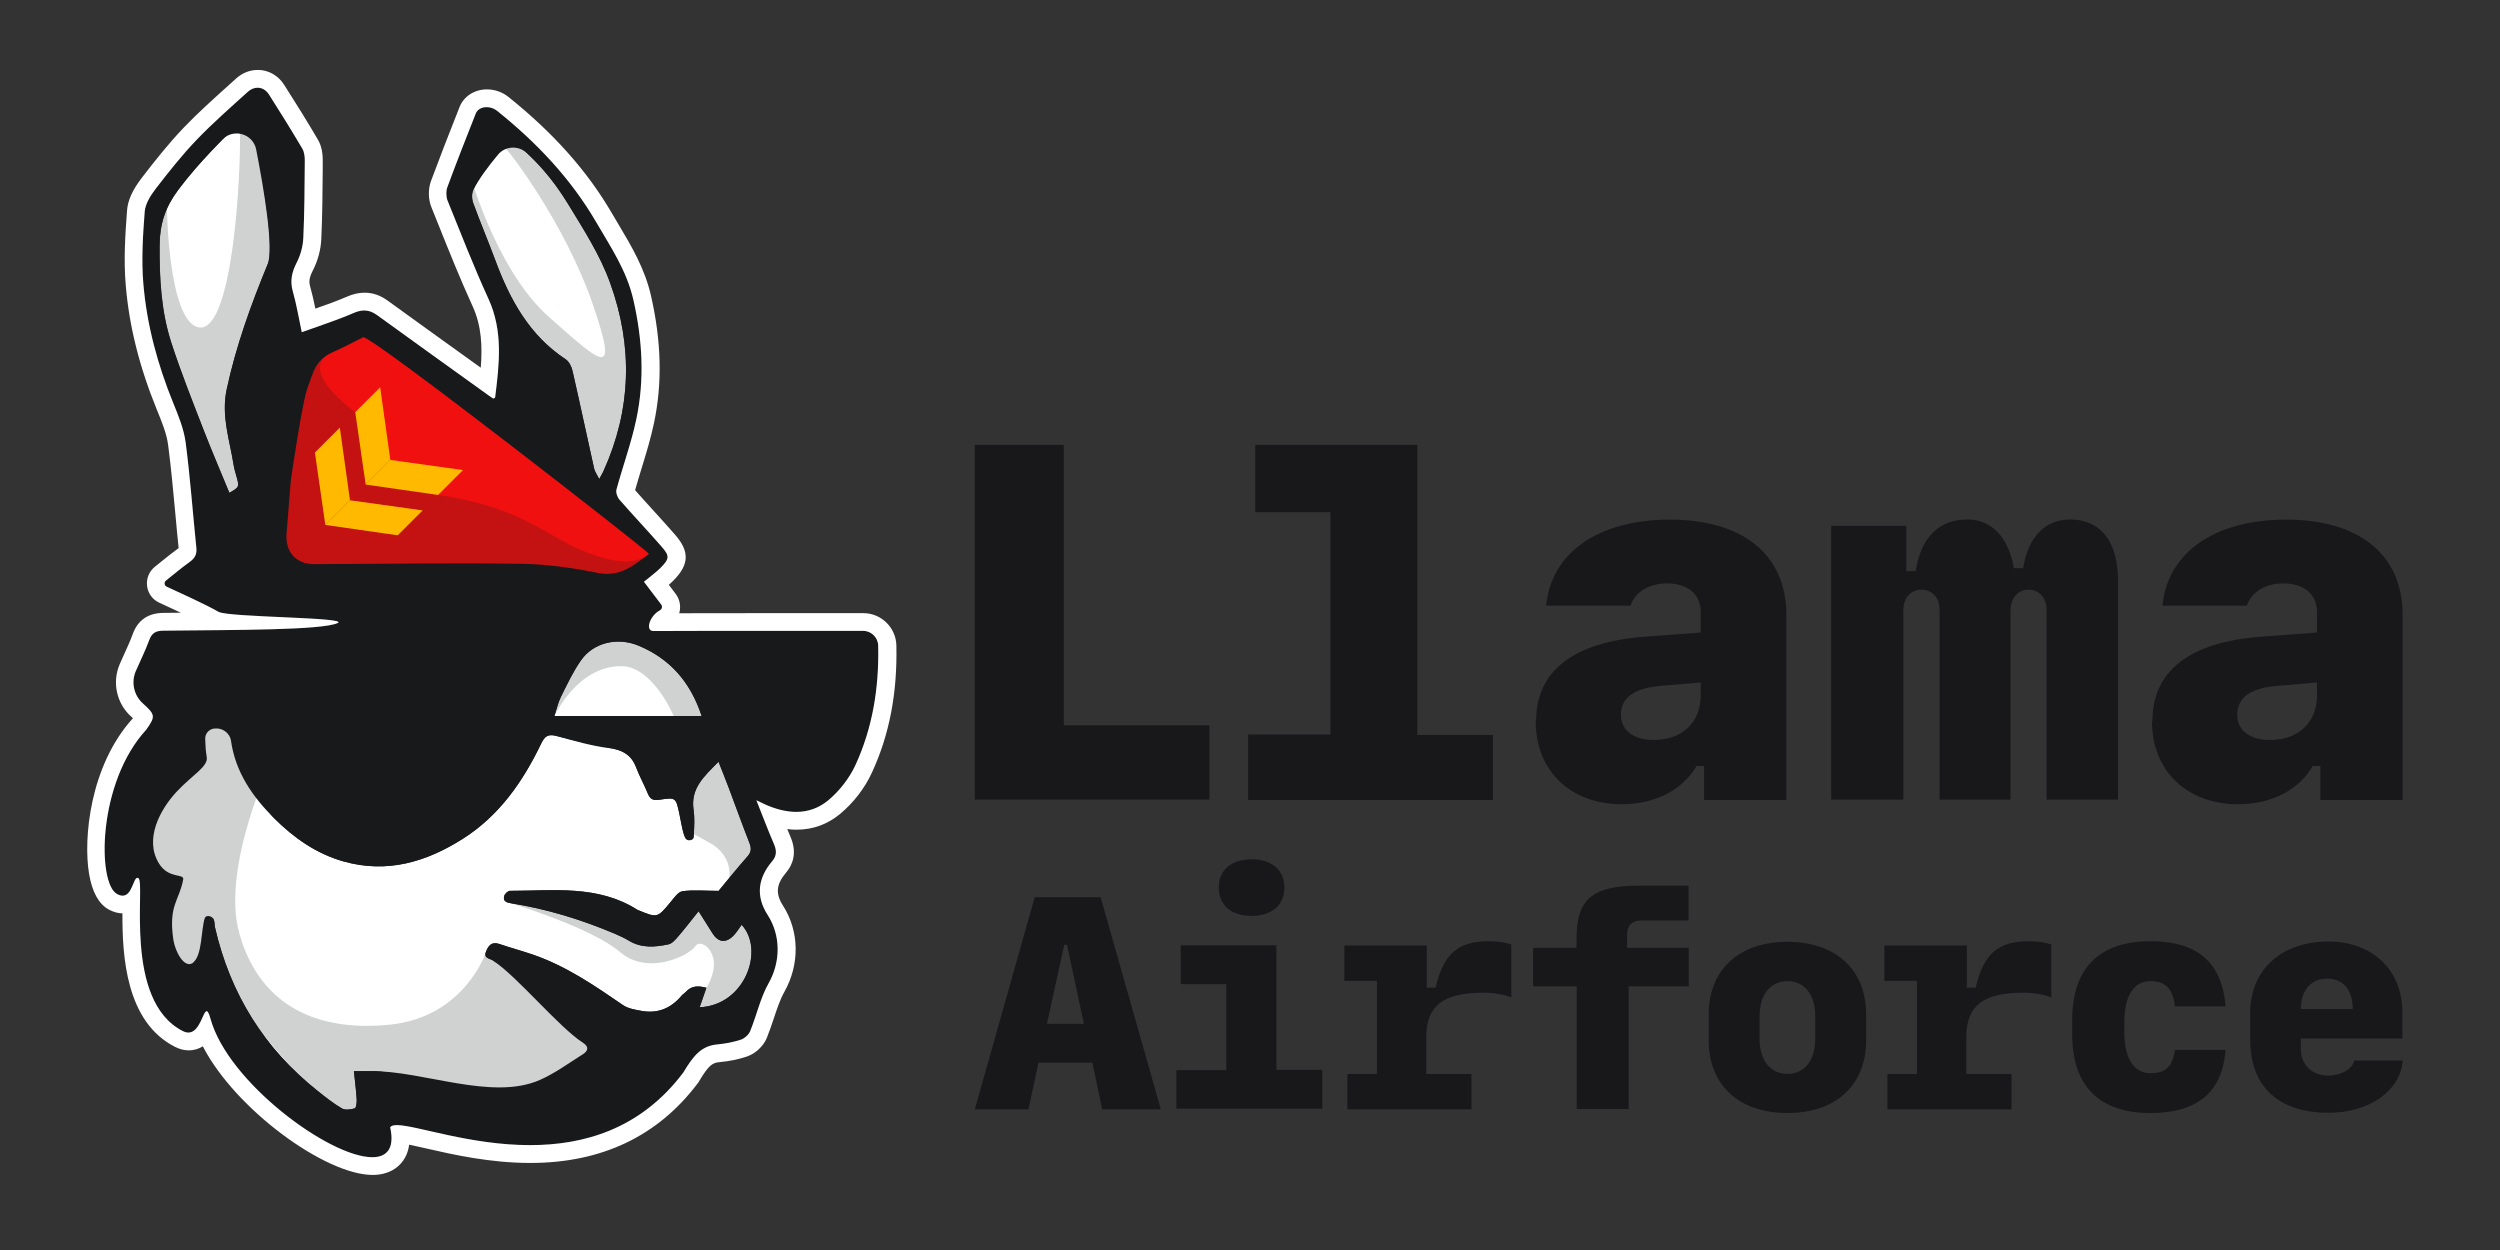 <svg width="100" height="50" viewBox="0 0 100 50" fill="none" xmlns="http://www.w3.org/2000/svg">
<rect x="0" y="0" width="100" height="50" fill="#333333" stroke="none"/>
<path d="M48.381 31.983H38.992V17.794H42.551V29.012H48.378V31.983H48.381Z" fill="#18181B"/>
<path d="M49.926 31.983V29.381H53.217V20.488H50.21V17.794H56.693V29.398H59.717V32H49.926V31.983Z" fill="#18181B"/>
<path d="M61.444 28.843C61.444 26.846 62.923 25.687 65.776 25.469L68.028 25.3V24.478C68.028 23.772 67.506 23.336 66.684 23.336C65.961 23.336 65.39 23.689 65.222 24.227H61.847C62.049 22.094 63.947 20.784 66.802 20.784C69.658 20.784 71.454 22.144 71.454 24.597V32.002H68.163V30.642H67.859C67.305 31.599 66.196 32.17 64.871 32.17C62.821 32.17 61.428 30.827 61.428 28.862L61.444 28.846V28.843ZM68.028 27.803V27.298L66.449 27.433C65.374 27.516 64.838 27.902 64.838 28.592C64.838 29.213 65.343 29.599 66.148 29.599C67.29 29.599 68.03 28.893 68.03 27.803H68.028Z" fill="#18181B"/>
<path d="M84.755 31.983H81.866V24.393C81.866 23.924 81.563 23.587 81.144 23.587C80.724 23.587 80.421 23.924 80.421 24.393V31.983H77.582V24.393C77.582 23.904 77.279 23.587 76.859 23.587C76.44 23.587 76.136 23.907 76.136 24.393V31.983H73.248V21.033H76.255V22.845H76.625C76.843 21.485 77.565 20.779 78.691 20.779C79.665 20.779 80.338 21.485 80.556 22.727H80.926C81.127 21.485 81.8 20.779 82.807 20.779C84.032 20.779 84.722 21.67 84.722 23.232V31.98H84.755V31.983Z" fill="#18181B"/>
<path d="M86.096 28.843C86.096 26.846 87.575 25.687 90.428 25.469L92.679 25.3V24.478C92.679 23.772 92.158 23.336 91.335 23.336C90.613 23.336 90.042 23.689 89.874 24.227H86.499C86.701 22.094 88.599 20.784 91.454 20.784C94.309 20.784 96.106 22.144 96.106 24.597V32.002H92.814V30.642H92.511C91.956 31.599 90.847 32.17 89.523 32.17C87.473 32.17 86.08 30.827 86.08 28.862L86.096 28.846V28.843ZM92.679 27.803V27.298L91.101 27.433C90.025 27.516 89.49 27.902 89.49 28.592C89.49 29.213 89.994 29.599 90.8 29.599C91.942 29.599 92.681 28.893 92.681 27.803H92.679Z" fill="#18181B"/>
<path d="M43.686 42.507H41.539L41.139 44.372H38.992L41.388 35.888H44.025L46.433 44.372H44.087L43.696 42.507H43.686ZM41.881 40.952H43.355L42.681 37.793H42.57L41.878 40.952H41.881Z" fill="#18181B"/>
<path d="M47.056 44.36V42.805H49.051V39.364H47.227V37.81H51.058V42.793H52.892V44.348H47.056V44.357V44.36ZM48.75 35.504C48.75 34.803 49.253 34.372 50.063 34.372C50.873 34.372 51.376 34.803 51.376 35.504C51.376 36.206 50.873 36.637 50.063 36.637C49.253 36.637 48.75 36.206 48.75 35.504Z" fill="#18181B"/>
<path d="M57.053 42.957H58.859V44.371H53.895V42.957H55.077V39.236H53.774V37.822H57.072V39.507H57.423C57.743 38.154 58.317 37.651 59.53 37.651C59.89 37.651 60.203 37.691 60.452 37.782V39.898C60.16 39.777 59.729 39.708 59.347 39.708C57.722 39.708 57.051 40.229 57.051 41.492V42.957H57.053Z" fill="#18181B"/>
<path d="M63.061 39.457H61.326V37.912H63.061V37.561C63.061 35.957 63.693 35.426 65.587 35.426H67.542V36.819H65.656C65.274 36.819 65.084 37.021 65.084 37.4V37.912H67.551V39.457H65.144V44.362H63.068V39.457H63.058H63.061Z" fill="#18181B"/>
<path d="M68.347 41.613V40.58C68.347 38.784 69.561 37.673 71.497 37.673C73.433 37.673 74.646 38.786 74.646 40.58V41.613C74.646 43.41 73.433 44.521 71.497 44.521C69.561 44.521 68.347 43.407 68.347 41.613ZM70.383 40.639V41.561C70.383 42.414 70.814 42.955 71.497 42.955C72.179 42.955 72.61 42.412 72.61 41.561V40.639C72.61 39.786 72.179 39.246 71.497 39.246C70.814 39.246 70.383 39.789 70.383 40.639Z" fill="#18181B"/>
<path d="M78.655 42.957H80.461V44.371H75.497V42.957H76.679V39.236H75.376V37.822H78.674V39.507H79.025C79.345 38.154 79.918 37.651 81.132 37.651C81.492 37.651 81.805 37.691 82.053 37.782V39.898C81.762 39.777 81.331 39.708 80.949 39.708C79.324 39.708 78.653 40.229 78.653 41.492V42.957H78.655Z" fill="#18181B"/>
<path d="M86.999 40.248C86.909 39.538 86.618 39.246 86.016 39.246C85.343 39.246 84.973 39.839 84.973 40.912V41.263C84.973 42.336 85.345 42.928 86.016 42.928C86.627 42.928 86.897 42.668 86.999 41.995H89.025C88.895 43.68 87.902 44.521 86.016 44.521C83.971 44.521 82.888 43.438 82.888 41.381V40.789C82.888 38.732 83.971 37.649 86.016 37.649C87.902 37.649 88.883 38.502 89.025 40.256H86.999V40.246V40.248Z" fill="#18181B"/>
<path d="M96.106 42.435C96.016 43.639 94.762 44.511 93.136 44.511C91.141 44.511 90.008 43.459 90.008 41.592V40.509C90.008 38.793 91.262 37.661 93.136 37.661C94.892 37.661 96.094 38.803 96.094 40.488V41.54H92.032V41.94C92.032 42.582 92.473 43.023 93.125 43.023C93.646 43.023 94.099 42.763 94.167 42.421H96.103V42.431L96.106 42.435ZM92.035 40.36H94.11C94.11 39.597 93.729 39.146 93.087 39.146C92.445 39.146 92.035 39.608 92.035 40.36Z" fill="#18181B"/>
<path d="M7.527 38.819C7.096 38.691 6.328 37.852 6.409 37.412C6.563 36.551 6.599 36.205 6.757 35.348C6.805 35.092 6.03 34.587 5.757 34.478C5.473 34.364 5.016 32.276 5.125 32.028C5.497 31.182 6.338 30.907 6.743 30.078C6.916 29.724 7.629 30.516 7.561 30.122C7.499 29.784 8.146 29.246 8.12 28.867C8.445 28.817 9.497 28.909 9.814 28.859C9.862 29.082 10.257 29.364 10.283 29.547C10.463 30.796 10.094 31.857 10.961 32.724C11.76 33.521 12.662 34.156 13.76 34.461C15.485 34.942 17.046 34.478 18.506 33.554C19.963 32.632 20.907 31.276 21.639 29.755C21.779 29.464 21.904 29.343 22.257 29.438C23.016 29.641 23.791 29.788 24.561 29.954C24.98 30.044 25.281 30.26 25.44 30.682C25.575 31.044 25.767 31.386 25.914 31.743C26.006 31.966 26.127 32.028 26.373 31.99C27.037 31.886 27.037 31.9 27.177 32.566C27.236 32.848 27.281 33.132 27.364 33.407C27.39 33.49 27.753 33.445 27.755 33.364C27.769 33.039 27.791 32.708 27.743 32.39C27.613 31.525 28.177 31.042 28.741 30.468C28.89 30.845 29.023 31.175 29.148 31.506C29.426 32.243 29.691 32.985 29.978 33.717C30.061 33.931 30.056 34.078 29.897 34.258C29.468 34.746 29.063 35.25 28.743 35.634C28.189 35.632 27.736 35.587 27.298 35.648C27.12 35.675 26.961 35.919 26.821 36.085C26.293 36.717 26.298 36.722 25.535 36.407C25.523 36.402 25.511 36.4 25.499 36.393C23.911 35.383 22.137 35.632 20.399 35.632C20.319 35.632 20.193 35.748 20.17 35.833C20.11 36.042 20.248 36.099 20.44 36.13C21.878 36.359 23.262 36.784 24.603 37.352C24.788 37.431 24.973 37.511 25.141 37.618C25.651 37.933 26.196 37.89 26.738 37.774C26.885 37.743 27.02 37.585 27.129 37.457C27.397 37.148 27.646 36.824 27.945 36.45C28.155 36.784 28.331 37.054 28.499 37.329C28.722 37.694 29.03 37.739 29.335 37.431C29.463 37.303 29.558 37.141 29.667 36.992C30.596 37.99 29.812 40.212 27.987 40.291C28.08 40.025 28.165 39.776 28.257 39.511C27.926 39.421 27.658 39.428 27.435 39.675C27.385 39.729 27.314 39.767 27.267 39.824C26.843 40.333 26.305 40.559 25.648 40.433C25.399 40.386 25.122 40.343 24.923 40.205C23.788 39.426 22.653 38.646 21.335 38.191C20.888 38.037 20.426 37.914 19.978 37.76C19.67 37.653 19.539 37.819 19.442 38.063C19.335 38.333 19.587 38.331 19.715 38.416C20.679 39.042 21.644 39.667 22.61 40.288C22.862 40.45 25.177 41.62 24.966 41.753C24.397 42.108 22.66 43.907 22.051 44.172C20.127 45.016 16.907 42.819 14.831 42.845C14.622 42.848 14.414 42.845 14.158 42.845C14.2 43.262 14.248 43.62 14.269 43.978C14.276 44.101 14.25 44.314 14.191 44.333C14.032 44.383 13.809 44.414 13.679 44.338C13.335 44.137 13.02 43.886 12.708 43.637C10.572 41.94 9.21 39.753 8.601 37.096C8.575 36.987 8.591 36.862 8.544 36.767C8.475 36.627 8.404 36.848 8.362 36.973C8.212 37.409 8.381 37.95 8.255 38.395C8.224 38.502 7.563 38.691 7.53 38.819H7.527Z" fill="white"/>
<path d="M25.966 22.156C25.362 22.606 24.814 23.099 23.914 22.916C22.914 22.713 21.888 22.566 20.871 22.551C18.11 22.511 15.347 22.556 12.584 22.566C11.845 22.568 11.404 22.075 11.468 21.331C11.527 20.646 11.572 19.961 11.632 19.277C11.646 19.106 12.08 16.224 12.269 15.634C12.34 15.409 12.423 15.187 12.504 14.964C12.646 14.57 12.89 14.277 13.283 14.101C13.705 13.914 14.117 13.701 14.527 13.49C14.788 13.355 25.994 22.096 25.968 22.156H25.966Z" fill="white"/>
<path d="M14.591 12.928L12.11 13.625L10.767 14.881L10.43 22.352L13.139 23.063H24.331C24.331 23.063 26.312 22.822 26.101 22.17C25.89 21.521 16.042 13.805 16.042 13.805L14.589 12.928H14.591Z" fill="#F01010"/>
<path d="M9.177 19.713C8.821 18.846 8.459 18.009 8.132 17.161C7.691 16.021 7.236 14.881 6.859 13.72C6.447 12.45 6.378 11.13 6.388 9.793C6.395 8.945 6.627 8.27 7.132 7.597C7.971 6.478 8.961 5.511 9.954 4.542C10.013 4.483 11.096 9.637 10.712 10.564C10.039 12.191 9.44 13.845 9.07 15.58C8.843 16.639 9.191 17.609 9.35 18.611C9.376 18.784 9.435 18.95 9.48 19.12C9.573 19.478 9.568 19.492 9.179 19.713H9.177Z" fill="white"/>
<path d="M23.971 19.163C23.873 18.971 23.793 18.864 23.767 18.746C23.475 17.442 23.201 16.137 22.902 14.836C22.864 14.668 22.764 14.461 22.627 14.371C21.177 13.416 20.402 11.992 19.819 10.424C19.532 9.651 19.21 8.89 18.928 8.118C18.871 7.959 18.866 7.732 18.937 7.585C19.295 6.845 20.333 5.509 20.437 5.587C21.376 6.298 22.117 7.16 22.734 8.175C23.35 9.191 23.997 10.187 24.404 11.31C25.326 13.86 25.257 16.381 24.134 18.86C24.103 18.926 24.065 18.99 23.971 19.163Z" fill="white"/>
<path d="M28.065 28.639H22.177C22.264 28.379 22.319 28.109 22.437 27.872C22.686 27.372 22.926 26.855 23.248 26.402C23.727 25.725 24.672 25.464 25.554 25.831C26.769 26.341 27.61 27.251 28.065 28.639Z" fill="white"/>
<path opacity="0.2" d="M10.897 30.331C10.897 30.331 8.838 34.644 9.565 37.305C10.29 39.966 12.369 41.317 15.606 40.985C18.563 40.682 19.425 38.123 19.425 38.123L20.326 38.045L24.087 40.436L23.563 43.234C23.563 43.234 18.091 44.113 16.245 44.386C14.399 44.658 14.108 45.066 13.625 44.824C13.141 44.583 8.634 39.106 8.542 39.016C8.449 38.926 6.769 40.303 6.769 39.91C6.769 39.516 5.994 37.623 5.963 37.168C5.933 36.715 5.753 33.023 5.753 33.023L6.539 28.528L7.629 27.04C7.629 27.04 11.35 24.884 10.897 30.329V30.331Z" fill="#18191B"/>
<path opacity="0.2" d="M20.44 36.13C20.44 36.13 23.648 37.097 24.798 38.08C25.947 39.063 27.61 38.187 27.824 37.838C28.035 37.49 29.051 38.18 28.257 39.514C27.463 40.848 27.644 41.317 27.644 41.317C27.644 41.317 29.973 40.485 30.17 39.063C30.366 37.642 30.17 36.81 30.17 36.81L29.866 36.341C29.866 36.341 30.85 34.888 30.563 33.905C30.276 32.921 28.537 29.379 28.537 29.379L27.691 30.381L27.449 32.393L27.755 33.364L28.411 33.725C28.776 33.926 29.063 34.265 29.153 34.672C29.265 35.18 29.103 35.831 27.859 36.265C26.243 36.829 26.478 38.187 25.127 37.203C23.776 36.22 22.108 35.812 20.447 36.13H20.44Z" fill="#18191B"/>
<path opacity="0.2" d="M22.177 28.639C22.177 28.639 23.094 26.634 24.857 26.646C26.117 26.656 26.949 28.639 26.949 28.639H28.065C28.065 28.639 28.888 28.691 28.16 27.151C27.433 25.611 24.307 25.289 24.307 25.289L22.049 25.834L22.174 28.639H22.177Z" fill="#18191B"/>
<path opacity="0.2" d="M6.677 8.362C6.677 8.362 6.736 12.781 7.914 13.087C9.466 13.488 9.698 5.435 9.573 4.914C9.447 4.395 9.926 4.002 9.926 4.002C9.926 4.002 11.715 5.485 11.262 10.838C10.809 16.194 10.051 14.8 10.144 17.706C10.234 20.611 9.418 21.608 9.418 21.608L8.48 19.957L7.3 16.397L6.12 12.127V9.537C6.12 9.537 5.968 7.146 6.665 8.236" fill="#18191B"/>
<path opacity="0.2" d="M18.712 6.694C18.712 6.694 19.776 10.748 21.963 12.684C24.148 14.62 24.755 15.201 23.696 12.127C22.637 9.054 20.338 5.85 19.641 5.303C19.641 5.303 20.035 4.727 20.61 5.303C21.186 5.879 24.423 9.36 25.042 12.127C25.663 14.895 24.945 19.113 24.3 19.713C23.655 20.312 21.963 17.343 21.963 17.343L20.731 14.137L19.428 10.81L18.198 7.845L18.715 6.696L18.712 6.694Z" fill="#18191B"/>
<path opacity="0.2" d="M13.013 14.255C13.013 14.255 12.051 14.848 14.21 16.488C15.741 17.649 14.158 19.331 17.523 19.8C20.717 20.244 21.956 21.447 23.094 21.94C24.248 22.44 25.288 22.696 25.966 22.156C25.966 22.156 27.056 23.09 23.881 23.3C20.705 23.511 11.989 24.54 11.416 22.634C10.843 20.729 11.144 19.63 11.144 19.63C11.144 19.63 11.077 13.132 13.013 14.253V14.255Z" fill="#18191B"/>
<path d="M30.255 32.009C30.516 32.663 30.722 33.213 30.954 33.748C31.065 34.004 31.08 34.22 30.892 34.44C30.317 35.118 30.217 35.838 30.708 36.599C31.238 37.424 31.227 38.474 30.745 39.327C30.411 39.917 30.267 40.611 30.006 41.246C29.949 41.383 29.781 41.535 29.639 41.583C29.345 41.682 29.03 41.741 28.719 41.772C28.075 41.824 27.757 42.187 27.333 42.898C23.274 48.293 16.046 44.383 15.608 45.09C16.333 48.398 9.35 44.137 8.421 40.748C8.139 39.72 8.134 41.656 7.314 41.241C4.914 40.023 5.838 35.291 5.537 35.123C5.305 34.992 5.319 36.101 4.684 35.758C3.888 35.329 3.897 31.305 5.852 29.184C6.234 28.649 6.212 28.585 5.71 28.13C5.352 27.805 5.241 27.289 5.433 26.846C5.61 26.433 5.814 26.03 5.968 25.608C6.075 25.31 6.243 25.225 6.554 25.225C9.418 25.194 12.869 25.208 13.504 24.921C14.027 24.684 9.134 24.699 8.738 24.469C8.25 24.184 7.144 23.684 6.667 23.464C6.57 23.419 6.558 23.289 6.639 23.222C6.973 22.952 7.274 22.703 7.589 22.476C7.795 22.326 7.883 22.17 7.857 21.912C7.712 20.507 7.61 19.097 7.428 17.696C7.357 17.161 7.144 16.637 6.937 16.132C6.309 14.592 5.876 12.999 5.736 11.348C5.655 10.395 5.717 9.424 5.79 8.466C5.814 8.149 6.027 7.812 6.234 7.544C6.753 6.872 7.281 6.201 7.869 5.59C8.516 4.914 9.224 4.296 9.918 3.668C10.193 3.419 10.561 3.464 10.757 3.77C11.215 4.485 11.662 5.208 12.096 5.94C12.179 6.08 12.198 6.274 12.196 6.443C12.189 7.471 12.184 8.497 12.136 9.523C12.12 9.867 12.025 10.201 11.869 10.509C11.677 10.886 11.599 11.234 11.717 11.653C11.866 12.177 11.954 12.72 12.075 13.286C12.8 13.023 13.49 12.805 14.148 12.518C14.506 12.362 14.779 12.379 15.084 12.601C16.561 13.672 18.044 14.734 19.527 15.8C19.596 15.85 19.667 15.898 19.731 15.943C19.769 15.921 19.805 15.912 19.807 15.898C19.973 14.568 20.134 13.253 19.544 11.959C18.952 10.663 18.435 9.334 17.902 8.014C17.845 7.872 17.84 7.639 17.892 7.497C18.257 6.507 18.641 5.523 19.032 4.54C19.148 4.248 19.596 4.199 19.885 4.431C21.459 5.691 22.831 7.132 23.852 8.888C24.43 9.879 25.073 10.829 25.335 11.983C25.701 13.58 25.793 15.182 25.452 16.782C25.25 17.729 24.914 18.646 24.66 19.582C24.629 19.701 24.698 19.89 24.786 19.99C25.335 20.62 25.914 21.229 26.463 21.86C26.795 22.239 26.783 22.348 26.426 22.71C26.234 22.902 26.009 23.061 25.76 23.267L26.447 24.175C26.506 24.253 26.487 24.362 26.399 24.41C25.99 24.625 25.791 25.239 26.144 25.239C29.096 25.227 31.573 25.232 34.525 25.232C34.855 25.232 35.125 25.495 35.132 25.824C35.17 27.481 34.916 29.094 34.222 30.601C33.978 31.13 33.582 31.637 33.136 32.009C32.395 32.625 31.516 32.566 30.655 32.196C30.556 32.154 30.459 32.104 30.257 32.009H30.255ZM7.729 38.495C8.094 38.213 8.042 37.156 8.193 36.72C8.238 36.592 8.473 36.627 8.542 36.767C8.589 36.862 8.575 36.988 8.599 37.097C9.208 39.753 10.57 41.938 12.705 43.637C13.018 43.886 13.333 44.139 13.677 44.338C13.807 44.414 14.03 44.383 14.189 44.334C14.248 44.315 14.274 44.101 14.267 43.978C14.245 43.62 14.198 43.263 14.155 42.846C14.411 42.846 14.62 42.846 14.828 42.846C16.904 42.819 19.665 44.042 21.589 43.201C22.198 42.933 22.748 42.528 23.314 42.17C23.525 42.038 23.57 41.872 23.319 41.71C22.352 41.09 20.677 39.042 19.712 38.417C19.582 38.334 19.331 38.336 19.44 38.063C19.537 37.819 19.667 37.656 19.975 37.76C20.426 37.914 20.885 38.035 21.333 38.191C22.648 38.647 23.783 39.424 24.921 40.206C25.122 40.343 25.397 40.388 25.646 40.433C26.302 40.556 26.84 40.334 27.265 39.824C27.312 39.767 27.383 39.732 27.433 39.675C27.655 39.428 27.923 39.421 28.255 39.511C28.163 39.777 28.077 40.026 27.985 40.291C29.807 40.21 30.594 37.99 29.665 36.992C29.554 37.142 29.459 37.303 29.333 37.431C29.027 37.739 28.722 37.694 28.497 37.329C28.328 37.054 28.153 36.784 27.942 36.45C27.641 36.822 27.392 37.147 27.127 37.457C27.018 37.583 26.883 37.744 26.736 37.774C26.201 37.888 25.66 37.933 25.158 37.63C24.992 37.53 24.75 37.417 24.57 37.341C23.241 36.779 21.866 36.36 20.44 36.132C20.248 36.101 20.11 36.045 20.17 35.836C20.193 35.751 20.319 35.635 20.399 35.635C22.137 35.635 23.914 35.386 25.499 36.395C25.509 36.402 25.523 36.405 25.535 36.41C26.298 36.722 26.293 36.72 26.821 36.087C26.961 35.919 27.12 35.675 27.298 35.651C27.736 35.59 28.186 35.635 28.743 35.637C29.063 35.253 29.468 34.748 29.897 34.26C30.054 34.083 30.061 33.933 29.978 33.72C29.689 32.988 29.426 32.246 29.148 31.509C29.023 31.177 28.888 30.848 28.741 30.471C28.177 31.045 27.613 31.526 27.743 32.393C27.791 32.71 27.769 33.042 27.755 33.367C27.753 33.45 27.786 33.578 27.61 33.608C27.435 33.639 27.39 33.495 27.364 33.41C27.279 33.137 27.236 32.85 27.177 32.568C27.037 31.902 27.035 31.888 26.373 31.992C26.127 32.03 26.006 31.969 25.914 31.746C25.767 31.388 25.577 31.047 25.44 30.684C25.257 30.199 24.885 29.988 24.362 29.924C23.648 29.836 22.954 29.628 22.26 29.44C21.907 29.346 21.781 29.464 21.641 29.758C20.909 31.279 19.963 32.635 18.509 33.556C17.049 34.481 15.49 34.945 13.762 34.464C12.665 34.158 11.762 33.523 10.963 32.727C10.096 31.862 9.421 30.888 9.241 29.639V29.635C9.193 29.31 8.881 29.094 8.558 29.144H8.549C8.345 29.177 8.198 29.357 8.208 29.564C8.217 29.81 8.227 30.045 8.269 30.274C8.34 30.668 7.686 30.997 7.051 31.684C6.416 32.372 5.762 33.549 6.352 34.528C6.743 35.175 7.376 34.924 7.328 35.18C7.17 36.038 6.729 36.201 6.935 37.594C7.001 38.038 7.369 38.786 7.738 38.502L7.729 38.495ZM25.963 22.156C25.99 22.097 14.783 13.352 14.523 13.49C14.113 13.703 13.7 13.914 13.279 14.101C12.885 14.277 12.641 14.571 12.499 14.964C12.418 15.187 12.335 15.409 12.264 15.634C12.075 16.225 11.641 19.106 11.627 19.277C11.57 19.962 11.523 20.646 11.463 21.331C11.399 22.075 11.84 22.568 12.58 22.566C15.343 22.556 18.106 22.511 20.866 22.552C21.883 22.566 22.911 22.715 23.909 22.916C24.812 23.099 25.357 22.606 25.961 22.156H25.963ZM9.174 19.71C9.563 19.49 9.568 19.476 9.475 19.118C9.43 18.95 9.373 18.782 9.345 18.608C9.189 17.606 8.84 16.637 9.065 15.578C9.437 13.843 10.037 12.189 10.708 10.561C10.959 9.954 10.556 7.563 10.248 5.983C10.125 5.353 9.347 5.12 8.897 5.578C8.269 6.213 7.667 6.872 7.125 7.594C6.62 8.267 6.388 8.943 6.381 9.791C6.371 11.127 6.437 12.447 6.852 13.717C7.229 14.881 7.684 16.018 8.125 17.158C8.454 18.007 8.814 18.845 9.17 19.71H9.174ZM23.968 19.163C24.061 18.99 24.101 18.926 24.132 18.86C25.257 16.381 25.326 13.86 24.402 11.31C23.997 10.187 23.35 9.191 22.731 8.175C22.262 7.402 21.719 6.717 21.073 6.12C20.736 5.81 20.21 5.836 19.919 6.187C19.568 6.611 19.132 7.177 18.935 7.585C18.864 7.732 18.866 7.959 18.926 8.118C19.208 8.893 19.53 9.651 19.817 10.424C20.399 11.992 21.174 13.416 22.625 14.371C22.762 14.462 22.862 14.665 22.899 14.836C23.198 16.137 23.473 17.443 23.765 18.746C23.791 18.864 23.873 18.971 23.968 19.163ZM28.065 28.639C27.61 27.251 26.769 26.341 25.554 25.831C24.67 25.462 23.727 25.722 23.248 26.402C22.928 26.857 22.686 27.372 22.437 27.872C22.319 28.108 22.262 28.379 22.177 28.639H28.065Z" fill="#18191B"/>
<path d="M15.909 21.412L13.013 20.997L13.999 20.011L16.907 20.416L15.909 21.412Z" fill="#FFBA00"/>
<path d="M12.596 18.101L13.013 20.997L13.999 20.011L13.594 17.104L12.596 18.101Z" fill="#FFBA00"/>
<path d="M17.523 19.798L14.627 19.383L15.613 18.397L18.52 18.802L17.523 19.798Z" fill="#FFBA00"/>
<path d="M14.21 16.487L14.627 19.383L15.613 18.397L15.207 15.49L14.21 16.487Z" fill="#FFBA00"/>
<path d="M10.302 3.509C10.475 3.509 10.641 3.599 10.753 3.772C11.21 4.488 11.658 5.21 12.091 5.943C12.174 6.082 12.193 6.277 12.191 6.445C12.184 7.473 12.179 8.499 12.132 9.526C12.115 9.869 12.02 10.203 11.864 10.511C11.672 10.888 11.594 11.236 11.712 11.656C11.862 12.18 11.949 12.722 12.07 13.289C12.795 13.025 13.485 12.807 14.143 12.521C14.3 12.452 14.44 12.419 14.572 12.419C14.745 12.419 14.909 12.478 15.082 12.604C16.558 13.675 18.042 14.736 19.525 15.803C19.594 15.852 19.665 15.9 19.729 15.945C19.767 15.924 19.802 15.914 19.805 15.9C19.971 14.57 20.132 13.255 19.542 11.961C18.949 10.665 18.433 9.336 17.899 8.016C17.843 7.874 17.838 7.642 17.89 7.499C18.255 6.509 18.639 5.526 19.03 4.542C19.096 4.374 19.271 4.286 19.466 4.286C19.608 4.286 19.76 4.334 19.883 4.433C21.456 5.694 22.828 7.135 23.85 8.89C24.428 9.881 25.07 10.831 25.333 11.985C25.698 13.582 25.791 15.184 25.449 16.784C25.248 17.732 24.911 18.649 24.658 19.585C24.627 19.703 24.696 19.893 24.783 19.992C25.333 20.623 25.911 21.232 26.461 21.862C26.793 22.241 26.781 22.35 26.423 22.713C26.231 22.905 26.006 23.063 25.757 23.27L26.445 24.177C26.504 24.255 26.485 24.364 26.397 24.412C25.987 24.627 25.791 25.241 26.139 25.241C27.639 25.234 29.018 25.234 30.397 25.234C31.776 25.234 33.07 25.234 34.52 25.234C34.85 25.234 35.12 25.497 35.127 25.826C35.165 27.483 34.911 29.097 34.217 30.604C33.973 31.132 33.577 31.639 33.132 32.011C32.736 32.338 32.302 32.476 31.852 32.476C31.459 32.476 31.051 32.371 30.651 32.199C30.551 32.156 30.454 32.106 30.255 32.011C30.516 32.665 30.722 33.215 30.954 33.751C31.065 34.007 31.08 34.222 30.892 34.443C30.317 35.12 30.217 35.841 30.708 36.601C31.238 37.426 31.227 38.476 30.745 39.329C30.411 39.919 30.267 40.613 30.006 41.248C29.949 41.388 29.781 41.537 29.639 41.585C29.345 41.684 29.03 41.743 28.719 41.774C28.075 41.827 27.757 42.189 27.333 42.9C25.608 45.194 23.309 45.805 21.203 45.805C18.793 45.805 16.634 45.004 15.876 45.004C15.738 45.004 15.646 45.03 15.608 45.094C15.793 45.938 15.478 46.289 14.89 46.289C13.17 46.289 9.113 43.279 8.421 40.753C8.359 40.533 8.312 40.447 8.267 40.447C8.12 40.447 7.994 41.303 7.535 41.303C7.468 41.303 7.395 41.284 7.312 41.243C4.911 40.026 5.835 35.293 5.535 35.125C5.52 35.118 5.508 35.113 5.497 35.113C5.328 35.113 5.29 35.827 4.904 35.827C4.84 35.827 4.767 35.807 4.681 35.76C3.885 35.331 3.895 31.308 5.85 29.187C6.231 28.651 6.21 28.587 5.71 28.132C5.352 27.808 5.241 27.291 5.43 26.848C5.608 26.436 5.812 26.033 5.966 25.611C6.072 25.315 6.238 25.227 6.544 25.227C6.544 25.227 6.549 25.227 6.551 25.227C9.416 25.196 12.866 25.21 13.501 24.924C14.025 24.687 9.132 24.701 8.736 24.471C8.248 24.187 7.141 23.687 6.665 23.466C6.568 23.421 6.556 23.291 6.636 23.225C6.971 22.954 7.272 22.706 7.587 22.478C7.793 22.329 7.881 22.172 7.854 21.914C7.71 20.509 7.608 19.099 7.426 17.698C7.354 17.163 7.141 16.639 6.935 16.134C6.307 14.594 5.873 13.002 5.734 11.35C5.653 10.398 5.715 9.426 5.788 8.469C5.812 8.151 6.025 7.815 6.231 7.547C6.75 6.874 7.279 6.203 7.866 5.592C8.513 4.917 9.222 4.298 9.916 3.67C10.034 3.561 10.172 3.509 10.305 3.509M8.885 5.601C8.885 5.601 8.902 5.585 8.911 5.575C8.911 5.575 8.909 5.578 8.907 5.58C8.899 5.587 8.892 5.594 8.885 5.601ZM10.305 2.798C9.992 2.798 9.684 2.921 9.44 3.144C9.314 3.258 9.191 3.369 9.065 3.483C8.494 3.997 7.904 4.528 7.354 5.101C6.722 5.762 6.153 6.488 5.67 7.116C5.3 7.597 5.113 8.011 5.082 8.417C5.006 9.421 4.944 10.407 5.03 11.412C5.167 13.049 5.577 14.682 6.281 16.405C6.471 16.869 6.667 17.35 6.724 17.793C6.843 18.696 6.928 19.623 7.011 20.521C7.054 20.99 7.096 21.457 7.146 21.924C6.881 22.116 6.634 22.317 6.371 22.528L6.196 22.67C5.963 22.857 5.847 23.144 5.883 23.44C5.918 23.734 6.101 23.985 6.371 24.108L6.591 24.21C6.774 24.296 6.999 24.398 7.234 24.509C7.004 24.509 6.776 24.514 6.551 24.516C5.93 24.516 5.511 24.803 5.307 25.369C5.217 25.62 5.103 25.869 4.982 26.134C4.916 26.279 4.852 26.424 4.788 26.568C4.478 27.291 4.66 28.132 5.243 28.661C5.26 28.677 5.288 28.701 5.317 28.727C5.314 28.732 5.309 28.736 5.307 28.741C3.594 30.632 3.326 33.549 3.563 34.954C3.686 35.687 3.954 36.168 4.359 36.386C4.537 36.48 4.719 36.533 4.897 36.535C4.89 38.253 5.037 40.879 7.004 41.876C7.181 41.966 7.366 42.014 7.549 42.014C7.774 42.014 7.959 41.95 8.113 41.852C9.409 44.369 13.013 46.997 14.902 46.997C15.534 46.997 15.89 46.722 16.075 46.492C16.234 46.296 16.331 46.059 16.366 45.786C16.565 45.827 16.798 45.879 17.037 45.935C18.115 46.182 19.591 46.518 21.215 46.518C24.065 46.518 26.319 45.445 27.911 43.329L27.935 43.298L27.954 43.265C28.359 42.582 28.511 42.507 28.786 42.485C29.189 42.447 29.554 42.371 29.878 42.26C30.219 42.144 30.539 41.845 30.672 41.518C30.779 41.255 30.866 40.992 30.952 40.739C31.08 40.352 31.201 39.985 31.373 39.677C31.999 38.568 31.975 37.241 31.314 36.215C31.013 35.746 31.049 35.367 31.445 34.902C31.686 34.62 31.909 34.139 31.617 33.466C31.573 33.367 31.53 33.265 31.49 33.163C31.617 33.18 31.743 33.187 31.866 33.187C32.513 33.187 33.096 32.976 33.601 32.559C34.139 32.113 34.592 31.526 34.878 30.902C35.577 29.386 35.897 27.722 35.855 25.812C35.838 25.104 35.248 24.526 34.537 24.526H32.644C31.888 24.526 31.151 24.526 30.414 24.526C29.198 24.526 28.16 24.526 27.167 24.53C27.174 24.511 27.179 24.49 27.184 24.469C27.238 24.22 27.181 23.959 27.025 23.753L26.753 23.393C26.817 23.336 26.881 23.279 26.942 23.215C27.568 22.585 27.587 22.059 27.011 21.398C26.729 21.075 26.44 20.755 26.16 20.447C25.909 20.172 25.653 19.89 25.404 19.606C25.487 19.31 25.58 19.011 25.667 18.722C25.845 18.144 26.027 17.547 26.158 16.931C26.497 15.336 26.459 13.665 26.039 11.826C25.791 10.741 25.257 9.843 24.741 8.978C24.653 8.831 24.565 8.682 24.478 8.533C23.494 6.843 22.141 5.322 20.34 3.879C20.096 3.684 19.791 3.575 19.478 3.575C18.982 3.575 18.551 3.853 18.383 4.279C17.914 5.462 17.561 6.376 17.236 7.251C17.122 7.561 17.129 7.973 17.253 8.281C17.355 8.533 17.454 8.784 17.556 9.035C17.98 10.094 18.421 11.191 18.907 12.255C19.264 13.037 19.298 13.855 19.231 14.708L18.862 14.443C17.762 13.653 16.625 12.836 15.511 12.028C15.215 11.812 14.911 11.708 14.584 11.708C14.354 11.708 14.122 11.76 13.871 11.869C13.473 12.042 13.056 12.191 12.615 12.345C12.556 12.054 12.489 11.755 12.407 11.461C12.357 11.286 12.357 11.127 12.508 10.831C12.717 10.421 12.833 9.992 12.852 9.556C12.895 8.62 12.902 7.672 12.909 6.755V6.447C12.914 6.094 12.85 5.81 12.712 5.578C12.293 4.864 11.85 4.149 11.362 3.386C11.125 3.016 10.734 2.796 10.314 2.796L10.305 2.798Z" fill="white"/>
</svg>
